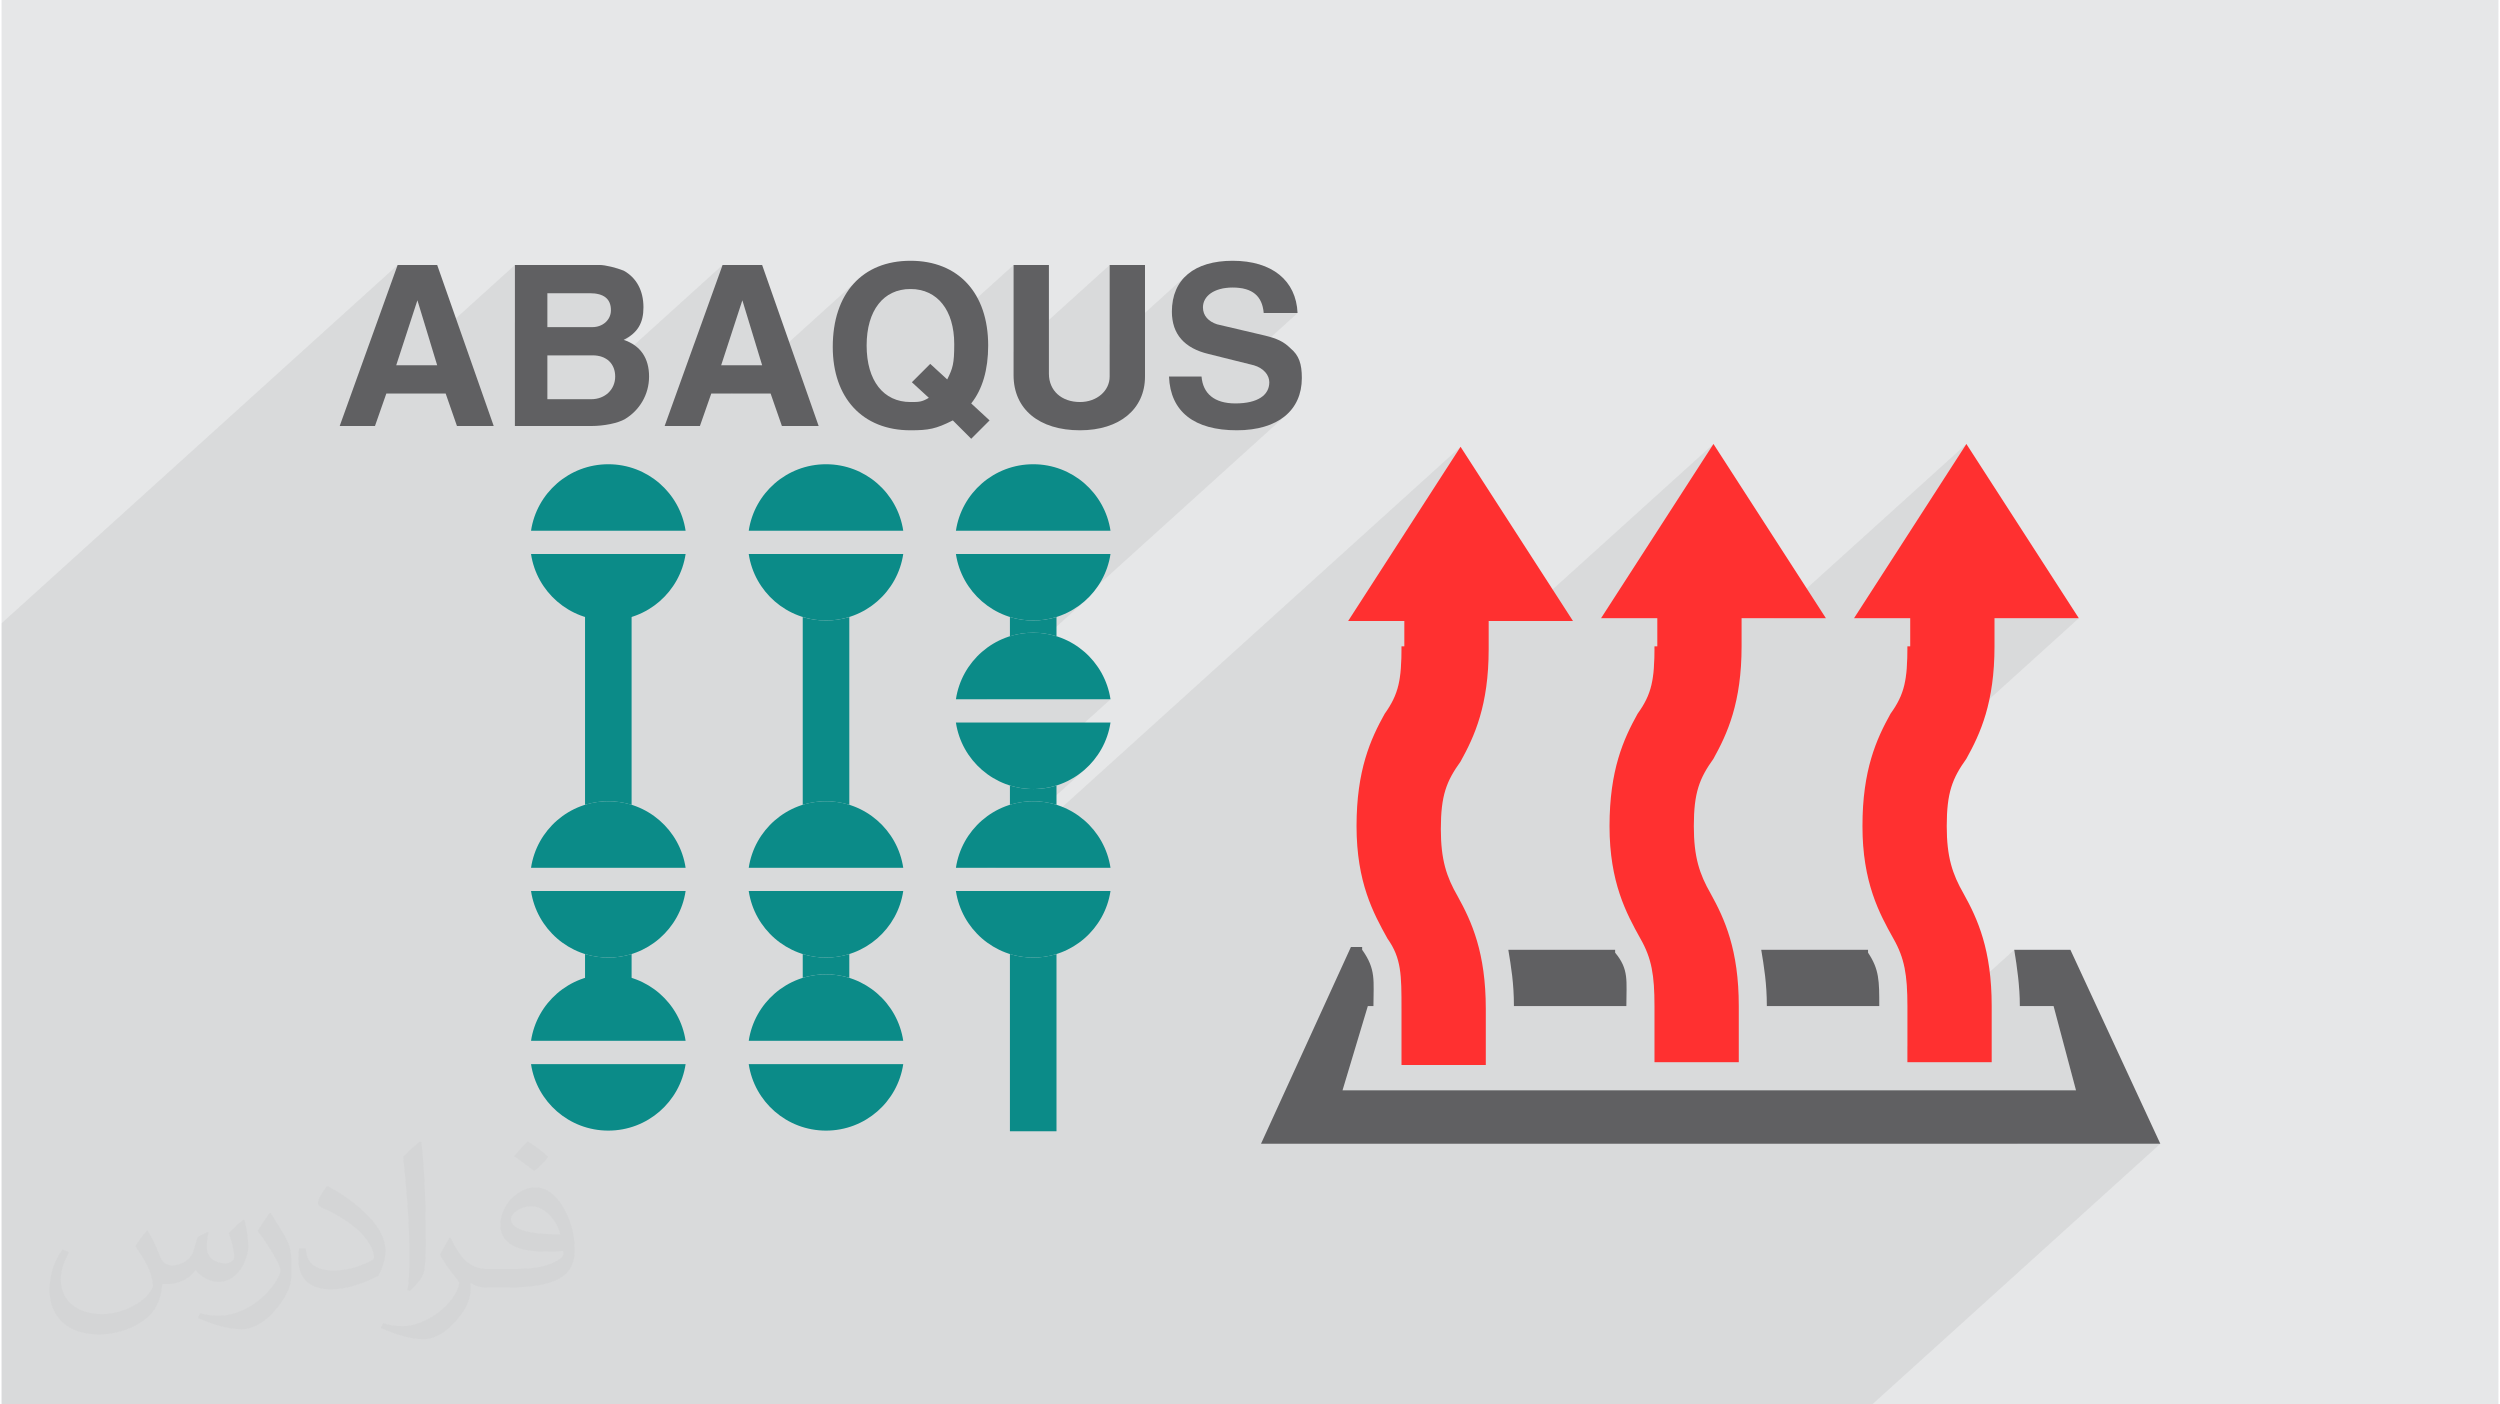 <?xml version="1.0" encoding="UTF-8"?>
<!DOCTYPE svg PUBLIC "-//W3C//DTD SVG 1.0//EN" "http://www.w3.org/TR/2001/REC-SVG-20010904/DTD/svg10.dtd">
<!-- Creator: CorelDRAW 2017 -->
<svg xmlns="http://www.w3.org/2000/svg" xml:space="preserve" width="356px" height="200px" version="1.0" shape-rendering="geometricPrecision" text-rendering="geometricPrecision" image-rendering="optimizeQuality" fill-rule="evenodd" clip-rule="evenodd"
viewBox="0 0 35600 20025"
 xmlns:xlink="http://www.w3.org/1999/xlink">
 <g id="Layer_x0020_1">
  <g id="_2150569485616">
   <path fill="#E6E7E8" d="M0 0l35600 0 0 20025 -35600 0 0 -20025z"/>
   <path fill="#373435" fill-opacity="0.078" d="M28696 13542l-1523 1378 0 -576 -2 -156 -7 -141 -12 -127 -19 -117 -27 -109 -35 -105 -44 -103 -54 -104 -38 -68 -39 -71 -38 -74 -39 -77 -37 -80 -37 -84 -35 -89 -33 -93 -31 -98 -27 -104 -25 -110 -21 -117 -18 -123 -12 -130 -8 -138 -3 -147 2 -146 2 -31 3081 -2788 -1202 0 -1447 1309 32 -48 55 -99 42 -100 31 -105 22 -114 14 -128 7 -146 1 -131 41 -37 0 -401 -801 0 1602 -2484 -2746 2484 -459 0 -1447 1309 32 -48 54 -99 42 -100 32 -105 21 -114 14 -128 7 -146 2 -131 41 -37 0 -401 -802 0 1603 -2484 -2791 2524 -414 0 -1503 1360 20 -37 68 -102 54 -99 42 -100 31 -105 22 -114 14 -128 7 -146 2 -131 40 -37 0 -361 -801 0 1603 -2484 -6636 6003 -118 0 993 -898 -40 -12 -40 -10 -39 -8 517 -468 -157 114 -177 86 -192 54 -204 19 -205 -19 -67 -19 1374 -1242 -1763 0 993 -898 -40 -12 -40 -10 -39 -8 517 -468 -157 115 -66 32 3079 -2785 -133 85 -159 63 -183 38 -208 13 -158 -9 553 -501 38 -51 23 -59 7 -65 -3 -38 -11 -37 -18 -35 -26 -34 -31 -30 -38 -27 -44 -23 -50 -18 -156 -39 780 -706 -483 0 -13 -85 -25 -74 -37 -62 -48 -51 -61 -40 -74 -28 -86 -17 -99 -6 -94 6 -83 16 -72 25 -61 34 -49 41 -476 431 -23 -95 -8 -115 14 -164 44 -145 72 -124 99 -104 -1116 1010 0 -1138 -1370 1239 0 -1239 -889 804 0 -3 -53 -134 -72 -113 -90 -90 -107 -67 -122 -40 -137 -14 -137 14 -122 41 -107 67 -739 669 17 -238 57 -243 93 -210 127 -176 -1731 1566 -19 0 446 -403 -282 -926 -687 621 405 -1125 0 0 -1575 1425 -5 -9 -37 -44 -46 -35 -6 -3 388 -350 -59 44 -70 40 -283 255 -25 -12 -64 -16 -71 -6 -337 0 520 -471 33 -35 24 -41 16 -46 5 -51 -4 -57 -14 -49 -24 -42 -33 -34 -43 -26 -52 -19 -61 -11 -71 -4 -604 0 -463 419 0 -822 0 0 -1210 1095 -180 -591 -687 621 405 -1125 0 0 -5647 5108 0 758 0 754 0 0 0 37 0 138 0 253 0 65 0 329 0 118 0 429 0 180 0 159 0 175 0 104 0 36 0 268 0 5 0 175 0 33 0 174 0 207 0 143 0 252 0 157 0 180 0 16 0 25 0 339 0 231 0 101 0 37 0 253 0 16 0 48 0 448 0 105 0 32 0 176 0 296 0 137 0 113 0 224 0 218 0 33 0 197 0 105 0 25 0 3 0 9 0 332 0 71 0 25 0 226 0 213 0 193 0 99 0 40 0 360 0 100 0 138 0 130 0 67 0 5 0 5 0 327 0 2 0 0 0 65 0 40 0 20 0 114 0 34 0 59 0 7 0 102 0 49 20 0 181 0 242 0 20 0 187 0 140 0 428 0 56 0 18 0 149 0 32 0 186 0 158 0 0 0 145 0 1 0 7 0 65 0 2 0 51 0 27 0 69 0 8 0 64 0 11 0 56 0 167 0 69 0 75 0 84 0 62 0 77 0 74 0 1089 0 302 0 74 0 149 0 75 0 74 0 3 0 66 0 8 0 149 0 4 0 214 0 8 0 141 0 74 0 75 0 78 0 74 0 117 0 1144 0 275 0 152 0 74 0 301 0 215 0 143 0 40 0 44 0 739 0 21 0 414 0 788 0 14 0 134 0 208 0 322 0 480 0 402 0 41 0 372 0 387 0 1 0 22 0 436 0 325 0 80 0 338 0 107 0 86 0 37 0 170 0 299 0 294 0 209 0 403 0 40 0 20 0 530 0 209 0 1 0 22 0 841 0 338 0 63 0 130 0 507 0 249 0 717 0 485 0 255 0 862 0 401 0 637 0 249 0 717 0 481 0 4 0 1645 0 2044 0 4110 -3718 -2044 0 842 -761 -320 -1202 -481 0 -2 -105 -5 -105 -8 -104 -10 -102 -12 -100 -14 -98 -14 -96 -15 -92z"/>
   <g>
    <path fill="#0B8B88" fill-rule="nonzero" d="M8983 8751l0 2724c-105,-33 -217,-51 -332,-51 -116,0 -227,18 -332,51l0 -2724 664 0zm0 4851l0 399 -664 0 0 -399c105,33 216,51 332,51 115,0 227,-18 332,-51z"/>
    <path fill="#0B8B88" d="M8651 11424c559,0 1022,412 1102,949l-2204 0c80,-537 543,-949 1102,-949zm1102 1280c-80,537 -543,949 -1102,949 -559,0 -1022,-412 -1102,-949l2204 0z"/>
    <path fill="#0B8B88" d="M8651 6619c559,0 1022,411 1102,948l-2204 0c80,-537 543,-948 1102,-948zm1102 1280c-80,537 -543,948 -1102,948 -559,0 -1022,-411 -1102,-948l2204 0z"/>
    <path fill="#0B8B88" d="M8651 13892c559,0 1022,411 1102,948l-2204 0c80,-537 543,-948 1102,-948zm1102 1280c-80,537 -543,948 -1102,948 -559,0 -1022,-411 -1102,-948l2204 0z"/>
    <path fill="#0B8B88" fill-rule="nonzero" d="M11423 13942l0 -340c104,33 216,51 332,51 115,0 227,-18 332,-51l0 340c-105,-33 -217,-50 -332,-50 -116,0 -228,17 -332,50zm0 -2467l0 -2678c104,33 216,50 332,50 115,0 227,-17 332,-50l0 2678c-105,-33 -217,-51 -332,-51 -116,0 -228,18 -332,51z"/>
    <path fill="#0B8B88" d="M11755 6619c559,0 1021,411 1101,948l-2203 0c80,-537 543,-948 1102,-948zm1101 1280c-80,537 -542,948 -1101,948 -559,0 -1022,-411 -1102,-948l2203 0z"/>
    <path fill="#0B8B88" d="M11755 11424c559,0 1021,412 1101,949l-2203 0c80,-537 543,-949 1102,-949zm1101 1280c-80,537 -542,949 -1101,949 -559,0 -1022,-412 -1102,-949l2203 0z"/>
    <path fill="#0B8B88" d="M11755 13892c559,0 1021,411 1101,948l-2203 0c80,-537 543,-948 1102,-948zm1101 1280c-80,537 -542,948 -1101,948 -559,0 -1022,-411 -1102,-948l2203 0z"/>
    <path fill="#0B8B88" fill-rule="nonzero" d="M14377 16129l0 -2527c105,33 216,51 332,51 115,0 227,-18 332,-51l0 2527 -664 0zm0 -4654l0 -275c105,32 216,50 332,50 115,0 227,-18 332,-50l0 275c-105,-33 -217,-51 -332,-51 -116,0 -227,18 -332,51zm0 -2403l0 -275c105,33 216,50 332,50 115,0 227,-17 332,-50l0 275c-105,-33 -217,-51 -332,-51 -116,0 -227,18 -332,51z"/>
    <path fill="#0B8B88" d="M14709 6619c559,0 1021,411 1102,948l-2204 0c80,-537 543,-948 1102,-948zm1102 1280c-81,537 -543,948 -1102,948 -559,0 -1022,-411 -1102,-948l2204 0z"/>
    <path fill="#0B8B88" d="M14709 9021c559,0 1021,412 1102,949l-2204 0c80,-537 543,-949 1102,-949zm1102 1281c-81,536 -543,948 -1102,948 -559,0 -1022,-412 -1102,-948l2204 0z"/>
    <path fill="#0B8B88" d="M14709 11424c559,0 1021,412 1102,949l-2204 0c80,-537 543,-949 1102,-949zm1102 1280c-81,537 -543,949 -1102,949 -559,0 -1022,-412 -1102,-949l2204 0z"/>
    <path fill="#606062" d="M5647 3778l-826 2296 503 0 162 -463 846 0 161 463 524 0 -806 -2296 -564 0 0 0zm282 504l282 926 -584 0 302 -926 0 0z"/>
    <path fill="#606062" d="M7319 3778l0 2296 1088 0c181,0 382,-40 483,-100 201,-121 342,-343 342,-605 0,-262 -121,-443 -362,-523 201,-101 282,-242 282,-464 0,-241 -101,-423 -282,-523 -101,-41 -262,-81 -343,-81l-40 0 -1168 0 0 0zm463 886l0 -483 604 0c202,0 302,81 302,242 0,141 -120,241 -262,241l-40 0 -604 0 0 0zm0 1028l0 -625 645 0c201,0 322,121 322,302 0,182 -141,323 -343,323l-624 0 0 0z"/>
    <path fill="#606062" d="M10280 3778l-826 2296 503 0 162 -463 846 0 161 463 524 0 -806 -2296 -564 0 0 0zm282 504l282 926 -584 0 302 -926 0 0z"/>
    <path fill="#606062" d="M13825 5752c161,-201 242,-483 242,-826 0,-745 -423,-1208 -1108,-1208 -685,0 -1108,463 -1108,1228 0,726 423,1189 1108,1189 262,0 363,-20 604,-141l262 262 262 -262 -262 -242 0 0zm-604 -80c-101,60 -141,60 -262,60 -383,0 -625,-302 -625,-806 0,-503 242,-805 625,-805 383,0 624,302 624,785 0,282 -20,343 -100,504l-242 -222 -262 262 242 222 0 0z"/>
    <path fill="#606062" d="M14429 3778l0 1531 0 40c0,484 363,786 947,786 564,0 927,-302 927,-766l0 -40 0 -1551 -504 0 0 1571 0 21c0,201 -181,362 -423,362 -262,0 -443,-161 -443,-403l0 -20 0 -1531 -504 0 0 0z"/>
    <path fill="#606062" d="M18478 4463c-20,-463 -362,-745 -926,-745 -544,0 -866,262 -866,725 0,322 181,523 523,604l645 161c141,41 221,141 221,242 0,181 -161,302 -483,302 -302,0 -463,-141 -483,-383l-464 0c20,504 363,766 967,766 584,0 927,-282 927,-745 0,-202 -40,-323 -162,-424 -100,-100 -201,-141 -362,-181l-685 -161c-121,-40 -201,-121 -201,-242 0,-161 161,-282 423,-282 282,0 423,121 443,363l483 0 0 0z"/>
    <path fill="#FF3030" d="M27173 9215c0,481 -40,681 -241,962 -200,360 -400,801 -400,1602 0,802 240,1243 441,1603 160,281 200,521 200,962l0 801 1202 0 0 -801c0,-802 -200,-1242 -401,-1603 -160,-280 -240,-521 -240,-962 0,-480 80,-681 280,-961 201,-361 401,-802 401,-1603l0 -401 1202 0 -1603 -2484 -1602 2484 801 0 0 401 -40 0z"/>
    <path fill="#FF3030" d="M23567 9215c0,481 -40,681 -241,962 -200,360 -400,801 -400,1602 0,802 240,1243 440,1603 161,281 201,521 201,962l0 801 1202 0 0 -801c0,-802 -201,-1242 -401,-1603 -160,-280 -240,-521 -240,-962 0,-480 80,-681 280,-961 200,-361 401,-802 401,-1603l0 -401 1202 0 -1603 -2484 -1603 2484 802 0 0 401 -40 0z"/>
    <path fill="#FF3030" d="M19960 9215c0,481 -40,681 -240,962 -200,360 -401,801 -401,1602 0,802 241,1243 441,1603 200,281 200,521 200,1002l0 801 1202 0 0 -801c0,-801 -200,-1242 -400,-1603 -161,-280 -241,-521 -241,-961 0,-481 80,-682 281,-962 200,-361 401,-802 401,-1603l0 -401 1202 0 -1603 -2484 -1603 2484 801 0 0 361 -40 0z"/>
    <path fill="#606062" d="M25089 13542c40,241 80,481 80,802l1603 0c0,-361 0,-521 -160,-761 0,0 0,0 0,-41l-1523 0z"/>
    <path fill="#606062" d="M21483 13542c40,241 80,481 80,802l1603 0c0,-361 40,-521 -160,-761 0,0 0,0 0,-41l-1523 0z"/>
    <path fill="#606062" d="M29497 13542l-801 0c40,241 80,521 80,802l481 0 320 1202 -10458 0 361 -1202 80 0c0,-361 40,-521 -161,-802 0,0 0,0 0,-40l-160 0 -1282 2805 12822 0 -1282 -2765z"/>
   </g>
   <path fill="#373435" fill-opacity="0.031" d="M2082 17547c68,103 112,202 155,312 32,64 49,183 199,183 44,0 107,-14 163,-45 63,-33 111,-83 136,-159l60 -202 146 -72 10 10c-20,76 -25,149 -25,206 0,169 146,233 262,233 68,0 129,-33 129,-95 0,-80 -34,-216 -78,-338 68,-68 136,-136 214,-191l12 6c34,144 53,286 53,381 0,93 -41,196 -75,264 -70,132 -194,237 -344,237 -114,0 -241,-57 -328,-163l-5 0c-82,102 -209,194 -412,194l-63 0c-10,134 -39,229 -83,314 -121,237 -480,404 -818,404 -470,0 -706,-272 -706,-633 0,-223 73,-431 185,-578l92 38c-70,134 -117,261 -117,385 0,338 275,499 592,499 294,0 658,-187 724,-404 -25,-237 -114,-349 -250,-565 41,-72 94,-144 160,-221l12 0zm5421 -1274c99,62 196,136 291,220 -53,75 -119,143 -201,203 -95,-77 -190,-143 -287,-213 66,-74 131,-146 197,-210zm51 926c-160,0 -291,105 -291,183 0,167 320,219 703,217 -48,-196 -216,-400 -412,-400zm-359 895c208,0 390,-6 529,-41 155,-40 286,-118 286,-172 0,-14 0,-31 -5,-45 -87,8 -187,8 -274,8 -282,0 -498,-64 -583,-222 -21,-44 -36,-93 -36,-149 0,-153 66,-303 182,-406 97,-85 204,-138 313,-138 197,0 354,158 464,408 60,136 101,293 101,491 0,132 -36,243 -118,326 -153,148 -435,204 -867,204l-196 0 0 0 -51 0c-107,0 -184,-19 -245,-66l-10 0c3,25 5,49 5,72 0,97 -32,221 -97,320 -192,286 -400,410 -580,410 -182,0 -405,-70 -606,-161l36 -70c65,27 155,45 279,45 325,0 752,-313 805,-618 -12,-25 -34,-58 -65,-93 -95,-113 -155,-208 -211,-307 48,-95 92,-171 133,-240l17 -2c139,283 265,446 546,446l44 0 0 0 204 0zm-1408 299c24,-130 26,-276 26,-413l0 -202c0,-377 -48,-926 -87,-1283 68,-74 163,-160 238,-218l22 6c51,450 63,971 63,1452 0,126 -5,249 -17,340 -7,114 -73,200 -214,332l-31 -14zm-1449 -596c7,177 94,317 398,317 189,0 349,-49 526,-134 32,-14 49,-33 49,-49 0,-111 -85,-258 -228,-392 -139,-126 -323,-237 -495,-311 -59,-25 -78,-52 -78,-77 0,-51 68,-158 124,-235l19 -2c197,103 417,256 580,427 148,157 240,316 240,489 0,128 -39,249 -102,361 -216,109 -446,192 -674,192 -277,0 -466,-130 -466,-436 0,-33 0,-84 12,-150l95 0zm-501 -503l172 278c63,103 122,215 122,392l0 227c0,183 -117,379 -306,573 -148,132 -279,188 -400,188 -180,0 -386,-56 -624,-159l27 -70c75,20 162,37 269,37 342,-2 692,-252 852,-557 19,-35 26,-68 26,-91 0,-35 -19,-74 -34,-109 -87,-165 -184,-315 -291,-454 56,-88 112,-173 173,-257l14 2z"/>
  </g>
 </g>
</svg>
